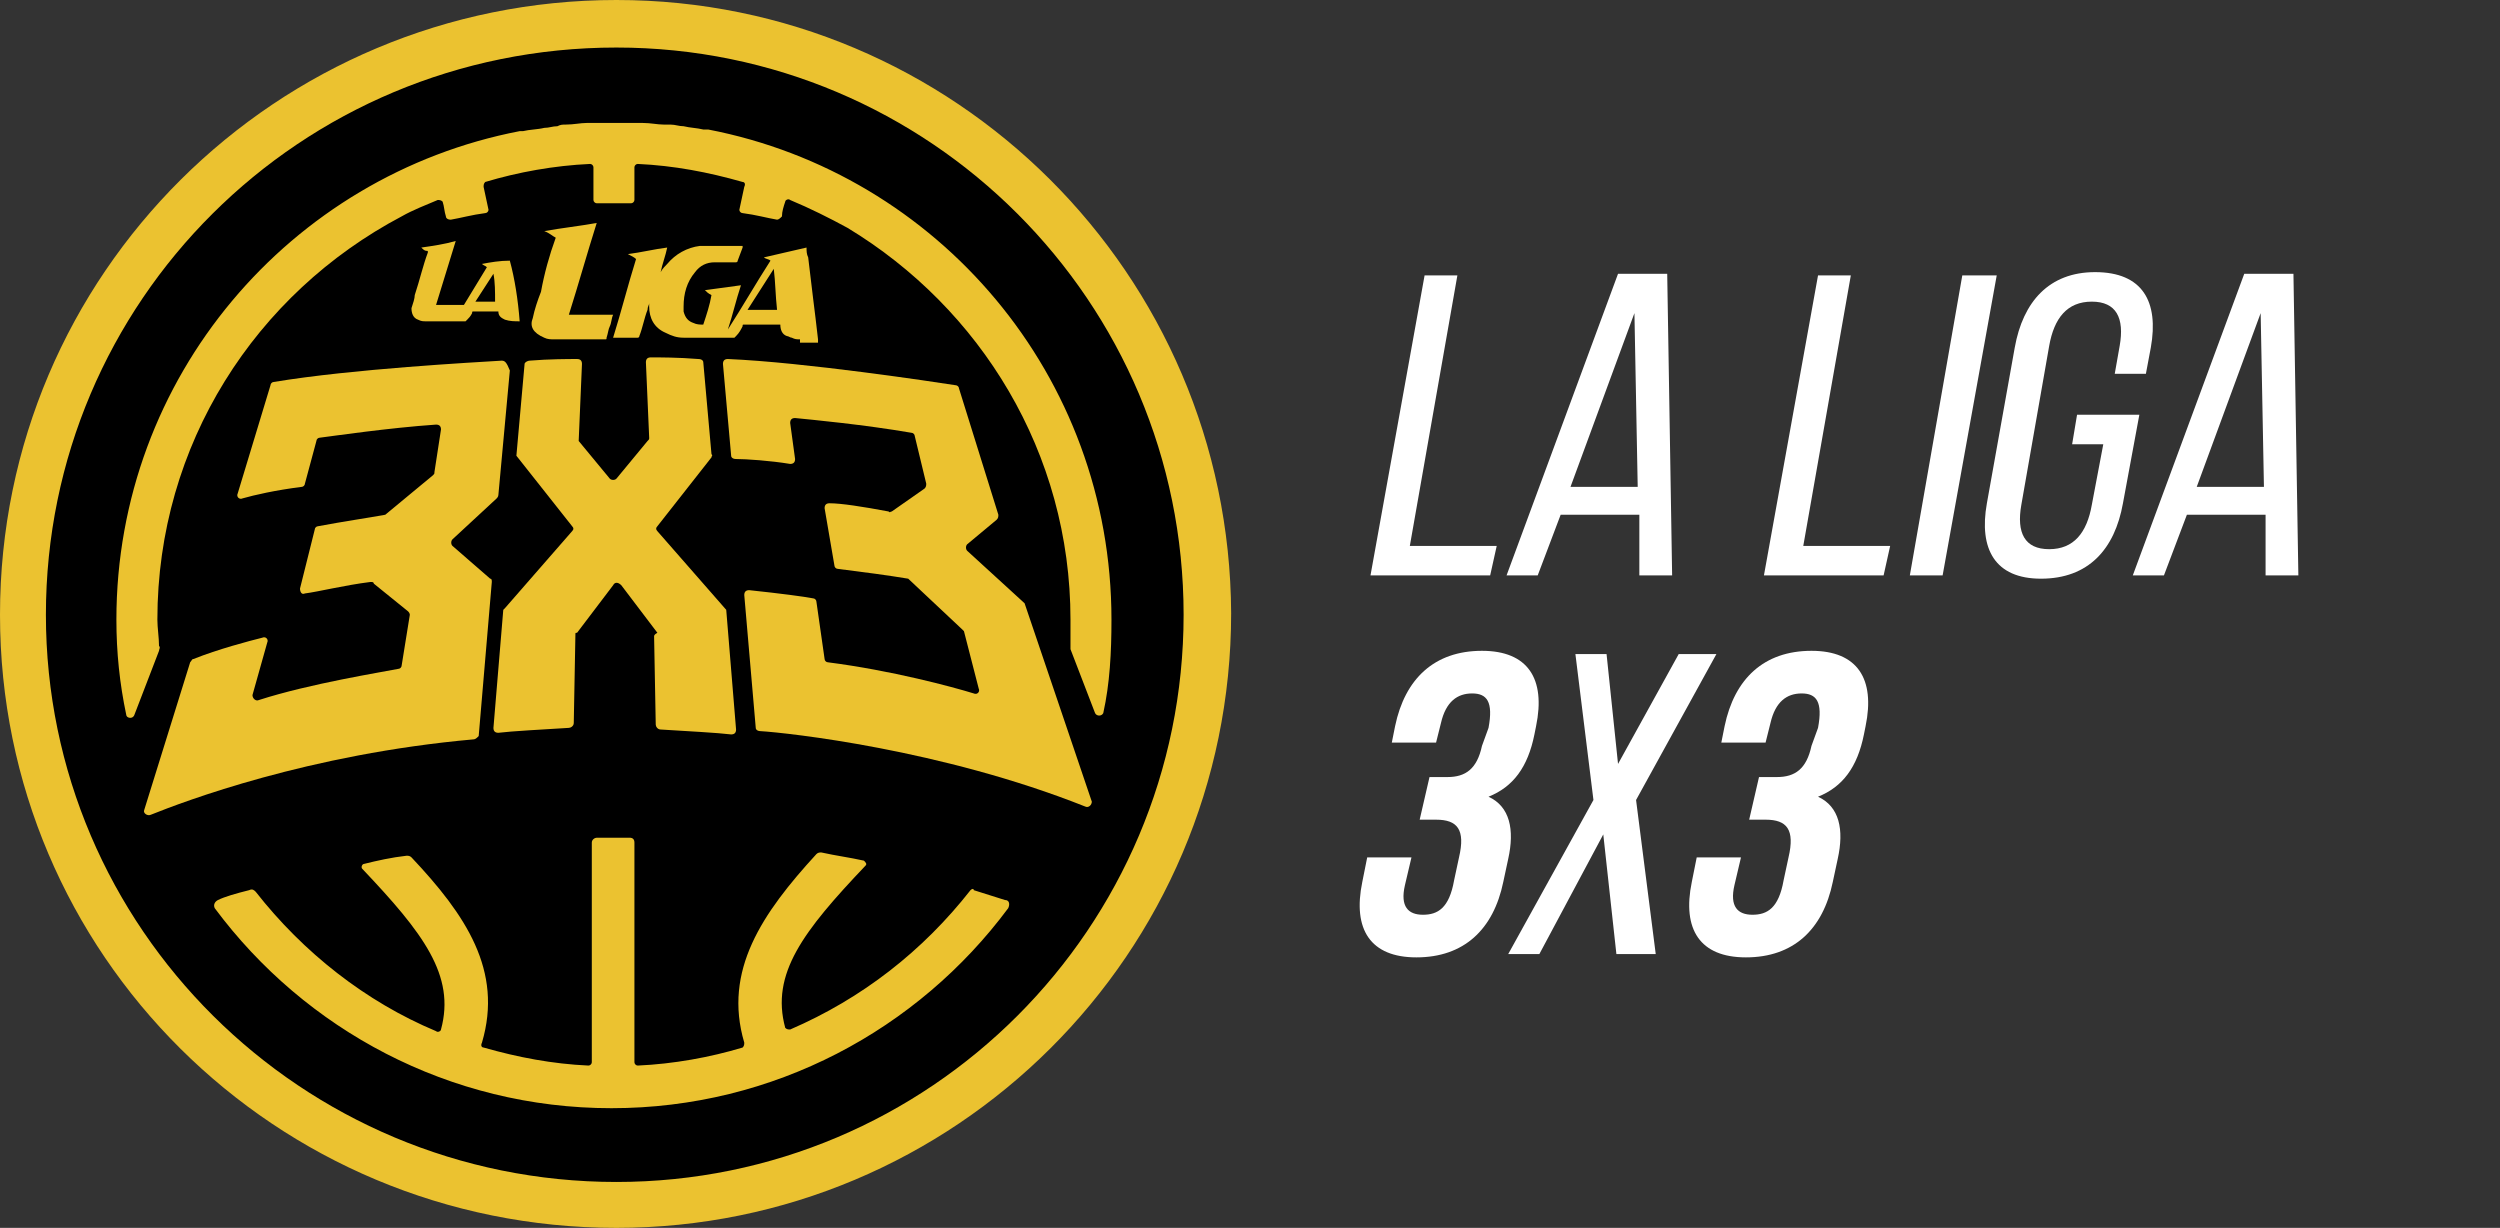 <?xml version="1.0" encoding="utf-8"?>
<!-- Generator: Adobe Illustrator 21.0.0, SVG Export Plug-In . SVG Version: 6.00 Build 0)  -->
<svg version="1.1" id="Capa_1" xmlns="http://www.w3.org/2000/svg" xmlns:xlink="http://www.w3.org/1999/xlink" x="0px" y="0px"
	 viewBox="0 0 152.5 74.9" style="enable-background:new 0 0 152.5 74.9;" xml:space="preserve">
<rect x="0" y="0" width="152.5" height="74.9" fill="#333333" stroke="none"/>
<style type="text/css">
	.st0{fill:#BF0811;}
	.st1{fill:#EBC230;}
	.st2{fill:#FFFFFF;}
</style>
<polygon points="338.2,1644.6 340.1,1647.4 338.6,1647.4 337.3,1645.4 336.5,1646.2 336.5,1647.4 335.2,1647.4 335.2,1643 
	336.5,1643 336.5,1644.8 336.5,1644.8 338.4,1643 340.1,1643 "/>
<polygon points="345.8,1643 345.8,1644 342.9,1644 342.9,1644.7 344.8,1644.7 344.8,1645.6 342.9,1645.6 342.9,1646.4 345.8,1646.4 
	345.8,1647.4 341.6,1647.4 341.6,1643 "/>
<polygon points="352.1,1646.4 352.1,1647.4 347.7,1647.4 347.7,1643 348.9,1643 348.9,1646.4 "/>
<polygon points="365,1643 365,1644 362,1644 362,1644.7 364,1644.7 364,1645.6 362,1645.6 362,1646.4 365,1646.4 365,1647.4 
	360.8,1647.4 360.8,1643 "/>
<polygon points="356.2,1647.5 354.7,1644.9 354.7,1647.4 353.5,1647.4 353.5,1643 354.7,1643 356.2,1645.4 357.7,1643 358.9,1643 
	358.9,1647.4 357.7,1647.4 357.7,1644.9 "/>
<path class="st0" d="M374.7,1643.9h-1.4v0.8c1-0.1,1.6,0.6,1.6,1.4c0,0.9-0.6,1.4-1.6,1.4c-0.4,0-0.9-0.1-1.1-0.2v-0.8
	c0.3,0.2,0.7,0.3,0.9,0.3c0.4,0,0.7-0.3,0.7-0.6c0-0.5-0.5-0.8-1.4-0.6v-2.5h2.3V1643.9z"/>
<polygon points="386.2,1647.4 385.5,1647.4 385.5,1644 385.5,1644 384.2,1645.7 384.1,1645.7 382.7,1644 382.7,1644 382.7,1647.4 
	382,1647.4 382,1643 382.6,1643 384.1,1644.8 385.6,1643 386.2,1643 "/>
<path d="M388.4,1645.5h1.4l-0.7-1.6L388.4,1645.5z M391.2,1647.4h-0.7l-0.6-1.3H388l-0.6,1.3h-0.7l1.9-4.5h0.4L391.2,1647.4"/>
<polygon points="396.1,1647.4 395.6,1647.4 392.6,1644 392.6,1647.4 392,1647.4 392,1643 392.5,1643 395.5,1646.4 395.5,1643 
	396.1,1643 "/>
<path d="M401.1,1645.7c0,1.1-0.7,1.8-2,1.8c-0.9,0-1.8-0.5-1.8-1.7v-2.8h0.6v2.6c0,0.5,0.1,0.7,0.3,0.9c0.3,0.3,0.6,0.4,1,0.4
	c0.5,0,0.8-0.2,1-0.4c0.2-0.2,0.3-0.6,0.3-1v-2.6h0.6V1645.7z"/>
<path d="M403.2,1645.5h1.4l-0.7-1.6L403.2,1645.5z M406.1,1647.4h-0.6l-0.6-1.3H403l-0.6,1.3h-0.6l1.9-4.5h0.4L406.1,1647.4"/>
<polygon points="407.4,1646.8 409.4,1646.8 409.4,1647.4 406.8,1647.4 406.8,1643 407.4,1643 "/>
<path d="M413,1646.8h1c1.4,0,1.8-1.1,1.8-1.6c0-0.9-0.6-1.6-1.8-1.6h-1V1646.8z M412.3,1643h1.7c1.6,0,2.4,1.2,2.4,2.2
	c0,1.1-0.9,2.2-2.4,2.2h-1.7V1643"/>
<polygon points="420,1643.6 418.1,1643.6 418.1,1644.9 419.9,1644.9 419.9,1645.5 418.1,1645.5 418.1,1646.8 420.1,1646.8 
	420.1,1647.4 417.5,1647.4 417.5,1643 420,1643 "/>
<path d="M424,1645.5h1.4l-0.7-1.6L424,1645.5z M426.9,1647.4h-0.7l-0.6-1.3h-1.9l-0.6,1.3h-0.7l1.9-4.5h0.4L426.9,1647.4"/>
<path d="M428.3,1644.9h0.7c0.5,0,0.8-0.3,0.8-0.7c0-0.3-0.2-0.7-0.8-0.7h-0.7V1644.9z M429,1643c1,0,1.4,0.6,1.4,1.3
	c0,0.7-0.5,1.2-1.5,1.2h-0.7v1.9h-0.6v-4.4H429"/>
<polygon points="431.9,1646.8 433.9,1646.8 433.9,1647.4 431.2,1647.4 431.2,1643 431.9,1643 "/>
<rect x="434.7" y="1643" width="0.6" height="4.4"/>
<path d="M440.4,1644c-0.5-0.3-1-0.5-1.5-0.5c-1,0-1.8,0.7-1.8,1.7s0.7,1.7,1.8,1.7c0.5,0,1-0.2,1.5-0.5v0.7
	c-0.4,0.2-0.9,0.4-1.6,0.4c-1.7,0-2.4-1.3-2.4-2.2c0-1.4,1-2.3,2.4-2.3c0.5,0,0.9,0.1,1.5,0.4v0.6H440.4z"/>
<path d="M442.4,1645.5h1.4l-0.7-1.6L442.4,1645.5z M445.3,1647.4h-0.7l-0.6-1.3h-1.9l-0.6,1.3h-0.7l1.9-4.5h0.4L445.3,1647.4"/>
<path d="M449.8,1644c-0.5-0.3-1-0.5-1.5-0.5c-1,0-1.8,0.7-1.8,1.7s0.7,1.7,1.8,1.7c0.5,0,1-0.2,1.5-0.5v0.7
	c-0.4,0.2-0.9,0.4-1.6,0.4c-1.7,0-2.4-1.3-2.4-2.2c0-1.4,1-2.3,2.4-2.3c0.5,0,0.9,0.1,1.5,0.4v0.6H449.8z"/>
<rect x="450.9" y="1643" width="0.6" height="4.4"/>
<path d="M455.7,1641.7l-0.7,1h-0.4l0.4-1H455.7z M455,1646.9c1,0,1.7-0.7,1.7-1.7s-0.7-1.7-1.7-1.7s-1.7,0.7-1.7,1.7
	S454,1646.9,455,1646.9 M455,1642.9c1.5,0,2.4,1,2.4,2.3c0,1.2-0.9,2.3-2.4,2.3c-1.4,0-2.4-1.1-2.4-2.3S453.6,1642.9,455,1642.9"/>
<polygon points="462.5,1647.4 462,1647.4 459,1644 459,1647.4 458.4,1647.4 458.4,1643 458.9,1643 461.9,1646.4 461.9,1643 
	462.5,1643 "/>
<path d="M466.5,1646.8h1c1.4,0,1.8-1.1,1.8-1.6c0-0.9-0.6-1.6-1.8-1.6h-1V1646.8z M465.9,1643h1.7c1.6,0,2.4,1.2,2.4,2.2
	c0,1.1-0.9,2.2-2.4,2.2h-1.7V1643"/>
<polygon points="473.5,1643.6 471.6,1643.6 471.6,1644.9 473.5,1644.9 473.5,1645.5 471.6,1645.5 471.6,1646.8 473.6,1646.8 
	473.6,1647.4 471,1647.4 471,1643 473.5,1643 "/>
<polygon points="480.7,1647.4 480.1,1647.4 480.1,1644 480.1,1644 478.7,1645.7 478.6,1645.7 477.2,1644 477.2,1644 477.2,1647.4 
	476.6,1647.4 476.6,1643 477.2,1643 478.6,1644.8 480.1,1643 480.7,1643 "/>
<path d="M482.9,1645.5h1.4l-0.7-1.6L482.9,1645.5z M485.8,1647.4h-0.7l-0.6-1.3h-1.9l-0.6,1.3h-0.7l1.9-4.5h0.4L485.8,1647.4"/>
<path d="M487.2,1644.9h0.4c0.7,0,0.9-0.4,0.9-0.7c0-0.4-0.3-0.7-0.9-0.7h-0.4V1644.9z M487.7,1643c0.9,0,1.5,0.5,1.5,1.2
	c0,0.5-0.3,0.9-0.7,1.1c0.4,0.3,0.7,0.7,1,1.2c0.2,0.3,0.3,0.5,0.6,0.9h-0.8l-0.6-0.9c-0.6-0.9-0.9-1-1.2-1h-0.3v1.9h-0.7v-4.4
	L487.7,1643"/>
<path d="M494.5,1644c-0.5-0.3-1-0.5-1.5-0.5c-1,0-1.8,0.7-1.8,1.7s0.7,1.7,1.8,1.7c0.5,0,1-0.2,1.5-0.5v0.7
	c-0.4,0.2-0.9,0.4-1.6,0.4c-1.7,0-2.4-1.3-2.4-2.2c0-1.4,1-2.3,2.4-2.3c0.5,0,0.9,0.1,1.5,0.4v0.6H494.5z"/>
<path d="M496.6,1645.5h1.4l-0.7-1.6L496.6,1645.5z M499.4,1647.4h-0.6l-0.6-1.3h-1.9l-0.6,1.3h-0.6l1.9-4.5h0.4L499.4,1647.4"/>
<path class="st0" d="M382.7,1654.8h0.8c0.7,0,0.9-0.4,0.9-0.7c0-0.4-0.3-0.7-1-0.7h-0.8v1.4H382.7z M382.7,1652.9h0.4
	c0.6,0,0.9-0.2,0.9-0.7c0-0.3-0.2-0.6-0.8-0.6h-0.6v1.3 M382.1,1651h1.3c1,0,1.4,0.6,1.4,1.1s-0.2,0.8-0.7,0.9l0,0
	c0.7,0.1,1.1,0.6,1.1,1.2c0,0.5-0.4,1.2-1.5,1.2h-1.5L382.1,1651"/>
<path class="st0" d="M386.6,1652.9h0.4c0.7,0,0.9-0.4,0.9-0.7c0-0.4-0.3-0.7-0.9-0.7h-0.4V1652.9z M387.1,1651
	c0.9,0,1.5,0.5,1.5,1.2c0,0.5-0.3,0.9-0.7,1.1c0.4,0.3,0.7,0.7,1,1.2c0.2,0.3,0.3,0.5,0.6,0.9h-0.8l-0.6-0.9c-0.6-0.9-0.9-1-1.2-1
	h-0.3v1.9H386v-4.4L387.1,1651"/>
<path class="st0" d="M391.1,1653.5h1.4l-0.7-1.6L391.1,1653.5z M394,1655.4h-0.7l-0.6-1.3h-1.9l-0.6,1.3h-0.7l1.9-4.5h0.4
	L394,1655.4"/>
<polygon class="st0" points="398.9,1655.4 398.3,1655.4 395.4,1652 395.4,1655.4 394.8,1655.4 394.8,1651 395.3,1651 398.3,1654.4 
	398.3,1651 398.9,1651 "/>
<path class="st0" d="M400.8,1654.8h1c1.4,0,1.8-1.1,1.8-1.6c0-0.9-0.6-1.6-1.8-1.6h-1V1654.8z M400.1,1651h1.7
	c1.6,0,2.4,1.2,2.4,2.2c0,1.1-0.9,2.2-2.4,2.2h-1.7V1651"/>
<path class="st0" d="M408.3,1653.5h1.4l-0.7-1.6L408.3,1653.5z M411.2,1655.4h-0.7l-0.6-1.3H408l-0.6,1.3h-0.7l1.9-4.5h0.4
	L411.2,1655.4"/>
<path class="st0" d="M412.5,1652.9h0.7c0.5,0,0.8-0.3,0.8-0.7c0-0.3-0.2-0.7-0.8-0.7h-0.7V1652.9z M413.3,1651c1,0,1.4,0.6,1.4,1.3
	c0,0.7-0.5,1.2-1.5,1.2h-0.7v1.9h-0.6v-4.4H413.3"/>
<path class="st0" d="M416.1,1652.9h0.7c0.5,0,0.8-0.3,0.8-0.7c0-0.3-0.2-0.7-0.8-0.7h-0.7V1652.9z M416.9,1651c1,0,1.4,0.6,1.4,1.3
	c0,0.7-0.5,1.2-1.5,1.2h-0.7v1.9h-0.6v-4.4H416.9"/>
<polygon class="st0" points="419.7,1654.8 421.7,1654.8 421.7,1655.4 419.1,1655.4 419.1,1651 419.7,1651 "/>
<rect x="422.6" y="1651" class="st0" width="0.6" height="4.4"/>
<path class="st0" d="M428.2,1652c-0.5-0.3-1-0.5-1.5-0.5c-1,0-1.8,0.7-1.8,1.7s0.7,1.7,1.8,1.7c0.5,0,1-0.2,1.5-0.5v0.7
	c-0.4,0.2-0.9,0.4-1.6,0.4c-1.7,0-2.4-1.3-2.4-2.2c0-1.4,1-2.3,2.4-2.3c0.5,0,0.9,0.1,1.5,0.4v0.6H428.2z"/>
<path class="st0" d="M430.3,1653.5h1.4l-0.7-1.6L430.3,1653.5z M433.2,1655.4h-0.7l-0.6-1.3H430l-0.6,1.3h-0.6l1.9-4.5h0.4
	L433.2,1655.4"/>
<polygon class="st0" points="437.2,1651.6 435.7,1651.6 435.7,1655.4 435.1,1655.4 435.1,1651.6 433.5,1651.6 433.5,1651 
	437.2,1651 "/>
<rect x="438.1" y="1651" class="st0" width="0.6" height="4.4"/>
<path class="st0" d="M442.2,1654.9c1,0,1.7-0.7,1.7-1.7s-0.7-1.7-1.7-1.7s-1.7,0.7-1.7,1.7S441.2,1654.9,442.2,1654.9z
	 M442.2,1650.9c1.5,0,2.4,1,2.4,2.3c0,1.2-0.9,2.3-2.4,2.3c-1.4,0-2.4-1.1-2.4-2.3C439.8,1652,440.7,1650.9,442.2,1650.9"/>
<polygon class="st0" points="449.7,1655.4 449.2,1655.4 446.2,1652 446.2,1655.4 445.6,1655.4 445.6,1651 446.1,1651 449.1,1654.4 
	449.1,1651 449.7,1651 "/>
<polygon class="st0" points="457.1,1655.4 456.5,1655.4 456.5,1652 456.5,1652 455.1,1653.7 455,1653.7 453.7,1652 453.7,1652 
	453.7,1655.4 453,1655.4 453,1651 453.6,1651 455.1,1652.8 456.6,1651 457.1,1651 "/>
<path class="st0" d="M459.3,1653.5h1.4l-0.7-1.6L459.3,1653.5z M462.2,1655.4h-0.7l-0.6-1.3H459l-0.6,1.3h-0.7l1.9-4.5h0.4
	L462.2,1655.4"/>
<polygon class="st0" points="467.1,1655.4 466.5,1655.4 463.6,1652 463.6,1655.4 463,1655.4 463,1651 463.5,1651 466.5,1654.4 
	466.5,1651 467.1,1651 "/>
<path class="st0" d="M472,1653.7c0,1.1-0.6,1.8-2,1.8c-0.9,0-1.8-0.5-1.8-1.7v-2.8h0.6v2.6c0,0.5,0.1,0.7,0.3,0.9
	c0.3,0.3,0.6,0.4,1,0.4c0.5,0,0.8-0.2,1-0.4c0.2-0.2,0.3-0.6,0.3-1v-2.6h0.6V1653.7z"/>
<path class="st0" d="M474.2,1653.5h1.4l-0.7-1.6L474.2,1653.5z M477,1655.4h-0.6l-0.6-1.3h-1.9l-0.6,1.3h-0.7l1.9-4.5h0.4
	L477,1655.4"/>
<polygon class="st0" points="478.4,1654.8 480.4,1654.8 480.4,1655.4 477.8,1655.4 477.8,1651 478.4,1651 "/>
<path d="M73.8,37.5c0,20.1-16.3,36.3-36.3,36.3c-20.1,0-36.3-16.2-36.3-36.3S17.4,1.2,37.5,1.2C57.5,1.2,73.8,17.4,73.8,37.5"/>
<path class="st1" d="M37.6,0C16.9,0,0,16.7,0,37.5c0,20.7,16.8,37.4,37.6,37.4c20.6,0,37.5-16.7,37.5-37.5C75,16.7,58.2,0,37.6,0
	 M37.6,72.1c-19.2,0-34.8-15.5-34.8-34.6S18.3,2.9,37.6,2.9c19.1,0,34.6,15.5,34.6,34.6S56.7,72.1,37.6,72.1"/>
<path class="st1" d="M43.2,7.9c-0.1,0-0.2,0-0.3,0c-0.4-0.1-0.8-0.1-1.2-0.2c-0.3,0-0.5-0.1-0.8-0.1c-0.1,0-0.3,0-0.4,0
	c-0.4,0-0.8-0.1-1.3-0.1c-0.1,0-0.2,0-0.3,0c-0.5,0-0.9,0-1.4,0l0,0c-0.5,0-0.9,0-1.4,0c-0.1,0-0.2,0-0.3,0c-0.4,0-0.8,0.1-1.3,0.1
	c-0.2,0-0.3,0-0.5,0.1c-0.3,0-0.5,0.1-0.8,0.1c-0.4,0.1-0.9,0.1-1.3,0.2c-0.1,0-0.1,0-0.2,0c-14,2.7-24.6,15-24.6,29.8
	c0,2,0.2,3.9,0.6,5.8c0,0.2,0.4,0.3,0.5,0l1.5-3.9c0-0.1,0.1-0.2,0-0.3c0-0.5-0.1-1.1-0.1-1.6c0-10.7,6-19.9,14.9-24.6
	c0.7-0.4,1.5-0.7,2.2-1c0.1,0,0.2,0,0.3,0.1c0.1,0.3,0.1,0.6,0.2,0.9c0,0.1,0.1,0.2,0.3,0.2c0.6-0.1,1.3-0.3,2.1-0.4
	c0.1,0,0.2-0.1,0.2-0.2c-0.1-0.5-0.2-0.9-0.3-1.4c0-0.1,0-0.2,0.1-0.3c2-0.6,4.2-1,6.4-1.1c0.1,0,0.2,0.1,0.2,0.2v2
	c0,0.1,0.1,0.2,0.2,0.2c0.5,0,1.6,0,2.1,0c0.1,0,0.2-0.1,0.2-0.2v-2c0-0.1,0.1-0.2,0.2-0.2c2.2,0.1,4.3,0.5,6.4,1.1
	c0.1,0,0.2,0.1,0.1,0.3c-0.1,0.5-0.2,0.9-0.3,1.4c0,0.1,0.1,0.2,0.2,0.2c0.8,0.1,1.5,0.3,2.1,0.4c0.1,0,0.2-0.1,0.3-0.2
	c0-0.3,0.1-0.6,0.2-0.9c0-0.1,0.2-0.2,0.3-0.1c1.2,0.5,2.4,1.1,3.5,1.7c8.1,4.9,13.6,13.7,13.6,23.9c0,0.5,0,1,0,1.5
	c0,0.1,0,0.2,0,0.3l1.5,3.9c0.1,0.2,0.4,0.2,0.5,0c0.4-1.8,0.5-3.7,0.5-5.7C67.8,22.9,57.2,10.6,43.2,7.9"/>
<path class="st1" d="M48.8,20.7c-0.2,0-0.3,0-0.5-0.1c-0.1,0-0.2-0.1-0.3-0.1c-0.3-0.1-0.4-0.4-0.4-0.7h-0.1c-0.7,0-1.4,0-2.1,0
	c-0.1,0-0.1,0-0.1,0.1c-0.1,0.2-0.2,0.4-0.4,0.6l-0.1,0.1c-1,0-2.1,0-3.1,0c-0.4,0-0.7-0.1-1.1-0.3c-0.7-0.3-1-0.9-1-1.6
	c0-0.1,0-0.1,0-0.2c0,0.1-0.1,0.2-0.1,0.4c-0.2,0.5-0.3,1.1-0.5,1.6c0,0.1-0.1,0.1-0.1,0.1c-0.5,0-1,0-1.4,0h-0.1
	c0.5-1.6,0.9-3.2,1.4-4.8c-0.1-0.1-0.3-0.2-0.5-0.3c0.8-0.1,1.6-0.3,2.4-0.4c-0.1,0.5-0.3,1-0.4,1.5c0.1-0.2,0.3-0.4,0.4-0.5
	c0.5-0.6,1.2-1,2-1.1c0.2,0,0.3,0,0.5,0c0.7,0,1.3,0,2,0c0,0,0,0,0.1,0v0.1c-0.1,0.3-0.2,0.5-0.3,0.8c0,0.1-0.1,0.1-0.1,0.1
	c-0.4,0-0.9,0-1.3,0c-0.5,0-0.9,0.2-1.2,0.6c-0.5,0.6-0.7,1.3-0.7,2.1c0,0.1,0,0.2,0,0.3c0.1,0.4,0.3,0.6,0.6,0.7
	c0.2,0.1,0.4,0.1,0.6,0.1c0.2-0.6,0.4-1.2,0.5-1.8c-0.2-0.1-0.3-0.2-0.4-0.3l0,0c0.7-0.1,1.5-0.2,2.2-0.3c-0.3,0.9-0.5,1.8-0.8,2.7
	l0,0c0.9-1.4,1.7-2.8,2.6-4.2c-0.1-0.1-0.3-0.1-0.4-0.2c0.9-0.2,1.7-0.4,2.6-0.6c0,0.2,0,0.4,0.1,0.6c0.1,0.8,0.2,1.7,0.3,2.5
	s0.2,1.6,0.3,2.5c0,0,0,0,0,0.1v0.1h-1.1V20.7z M47.2,16.4C47.2,16.4,47.2,16.3,47.2,16.4c-0.5,0.8-1.1,1.7-1.6,2.5h1.8
	C47.3,18,47.3,17.2,47.2,16.4"/>
<path class="st1" d="M33.9,14.5c-0.2-0.1-0.4-0.3-0.7-0.4l0,0c1.1-0.2,2.1-0.3,3.2-0.5c-0.6,1.9-1.1,3.7-1.7,5.6h2.7
	c-0.1,0.2-0.1,0.5-0.2,0.7c-0.1,0.2-0.1,0.4-0.2,0.7c0,0.1,0,0.1-0.1,0.1c-1,0-2.1,0-3.1,0c-0.2,0-0.4,0-0.6-0.1
	c-0.7-0.3-0.9-0.7-0.7-1.2c0.1-0.5,0.3-1.1,0.5-1.6C33.2,16.7,33.5,15.6,33.9,14.5L33.9,14.5"/>
<path class="st1" d="M31.7,19.6c-0.3,0-0.6,0-0.9-0.1c-0.2-0.1-0.4-0.2-0.4-0.5h-0.1c-0.5,0-0.9,0-1.4,0c-0.1,0-0.1,0-0.1,0.1
	c-0.1,0.2-0.2,0.3-0.3,0.4l-0.1,0.1c-0.8,0-1.6,0-2.4,0c-0.2,0-0.3,0-0.5-0.1c-0.3-0.1-0.4-0.4-0.4-0.7c0.1-0.3,0.2-0.6,0.2-0.8
	c0.3-0.9,0.5-1.8,0.8-2.6c0-0.1,0-0.1-0.1-0.1s-0.2-0.1-0.3-0.2c0.7-0.1,1.4-0.2,2.1-0.4c-0.4,1.3-0.8,2.6-1.2,3.9h0.3
	c0.4,0,0.9,0,1.3,0h0.1c0.5-0.8,0.9-1.5,1.4-2.3l0,0c-0.1-0.1-0.2-0.1-0.3-0.2l0,0c0.5-0.1,1.1-0.2,1.7-0.2
	C31.4,17,31.6,18.3,31.7,19.6 M30.1,16.7L30.1,16.7c-0.4,0.6-0.7,1.1-1.1,1.7h1.2C30.2,17.8,30.2,17.2,30.1,16.7"/>
<path class="st1" d="M30.6,22c-1.6,0.1-9.1,0.5-13.9,1.3c-0.1,0-0.2,0.1-0.2,0.2l-2,6.6c-0.1,0.2,0.1,0.4,0.3,0.3
	c0.7-0.2,2-0.5,3.6-0.7c0.1,0,0.2-0.1,0.2-0.2l0.7-2.6c0-0.1,0.1-0.2,0.2-0.2c0.8-0.1,4.2-0.6,7.1-0.8c0.2,0,0.3,0.1,0.3,0.3
	l-0.4,2.6c0,0.1,0,0.1-0.1,0.2l-2.9,2.4c-1.1,0.2-2.5,0.4-4.1,0.7c-0.1,0-0.2,0.1-0.2,0.2l-0.9,3.6c0,0.2,0.1,0.4,0.3,0.3
	c0.8-0.1,2.4-0.5,4-0.7c0.1,0,0.2,0,0.2,0.1l2.1,1.7c0.1,0.1,0.1,0.2,0.1,0.2l-0.5,3.1c0,0.1-0.1,0.2-0.2,0.2
	c-1,0.2-5.4,0.9-8.5,1.9c-0.2,0.1-0.4-0.1-0.4-0.3l0.9-3.2c0.1-0.2-0.1-0.4-0.3-0.3c-0.8,0.2-2.7,0.7-4.2,1.3
	c-0.1,0-0.1,0.1-0.2,0.2l-2.8,9c-0.1,0.2,0.2,0.4,0.4,0.3c2-0.8,9.6-3.7,19.7-4.6c0.1,0,0.2-0.1,0.3-0.2l0.8-9.4
	c0-0.1,0-0.2-0.1-0.2l-2.3-2c-0.1-0.1-0.1-0.3,0-0.4l2.7-2.5c0,0,0.1-0.1,0.1-0.2l0.7-7.6C30.9,22.1,30.8,22,30.6,22"/>
<path class="st1" d="M62.5,36.8L59,33.6c-0.1-0.1-0.1-0.3,0-0.4l1.8-1.5c0.1-0.1,0.1-0.2,0.1-0.3l-2.4-7.7c0-0.1-0.1-0.2-0.2-0.2
	c-1.3-0.2-9.2-1.4-13.9-1.6c-0.2,0-0.3,0.1-0.3,0.3l0.5,5.6c0,0.1,0.1,0.2,0.3,0.2c0.6,0,2.1,0.1,3.3,0.3c0.2,0,0.3-0.1,0.3-0.3
	l-0.3-2.2c0-0.2,0.1-0.3,0.3-0.3c1,0.1,4.2,0.4,7.1,0.9c0.1,0,0.2,0.1,0.2,0.2l0.7,2.9c0,0.1,0,0.2-0.1,0.3l-2,1.4
	c-0.1,0-0.1,0.1-0.2,0c-1.6-0.3-2.9-0.5-3.6-0.5c-0.2,0-0.3,0.1-0.3,0.3l0.6,3.5c0,0.1,0.1,0.2,0.2,0.2c1.6,0.2,3.1,0.4,4.3,0.6
	l3.3,3.1l0.1,0.1l0.9,3.5c0.1,0.2-0.1,0.4-0.3,0.3c-1.3-0.4-5-1.4-8.9-1.9c-0.1,0-0.2-0.1-0.2-0.2l-0.5-3.5c0-0.1-0.1-0.2-0.2-0.2
	c-0.5-0.1-2-0.3-3.9-0.5c-0.2,0-0.3,0.1-0.3,0.3l0.7,8.1c0,0.1,0.1,0.2,0.3,0.2c1.6,0.1,11,1.1,19.8,4.6c0.2,0.1,0.4-0.1,0.4-0.3
	L62.5,36.8C62.6,36.8,62.5,36.8,62.5,36.8"/>
<path class="st1" d="M39.9,38.8l0.1,5.4c0,0.1,0.1,0.3,0.3,0.3c1.6,0.1,3.5,0.2,4.3,0.3c0.2,0,0.3-0.1,0.3-0.3l-0.6-7.3l0,0
	l-4.2-4.8c-0.1-0.1-0.1-0.2,0-0.3l3.3-4.2c0-0.1,0.1-0.1,0-0.2l-0.5-5.6c0-0.1-0.1-0.2-0.3-0.2c-1.2-0.1-2.4-0.1-2.9-0.1
	c-0.2,0-0.3,0.1-0.3,0.3l0.2,4.6c0,0.1,0,0.1-0.1,0.2l-1.9,2.3c-0.1,0.1-0.3,0.1-0.4,0l-1.9-2.3l0,0l0.2-4.7c0-0.2-0.1-0.3-0.3-0.3
	c-0.5,0-1.7,0-2.9,0.1c-0.1,0-0.3,0.1-0.3,0.2l-0.5,5.6l0,0l0,0l3.4,4.3c0.1,0.1,0.1,0.2,0,0.3l-4.1,4.7l-0.1,0.1l-0.6,7.2
	c0,0.2,0.1,0.3,0.3,0.3c0.8-0.1,2.7-0.2,4.3-0.3c0.1,0,0.3-0.1,0.3-0.3l0.1-5.4c0-0.1,0-0.1,0.1-0.1l2.2-2.9c0.1-0.2,0.3-0.2,0.5,0
	l2.2,2.9C39.9,38.7,39.9,38.8,39.9,38.8"/>
<path class="st1" d="M59.2,54.3c-2.9,3.7-6.6,6.6-11,8.5c-0.1,0-0.2,0-0.3-0.1c-0.9-3.3,1.1-5.9,4.9-9.9c0.1-0.1,0-0.2-0.1-0.3
	c-0.9-0.2-1.7-0.3-2.6-0.5c-0.1,0-0.2,0-0.3,0.1c-3.3,3.6-5.7,7.1-4.4,11.5c0,0.1,0,0.2-0.1,0.3c-2,0.6-4.2,1-6.4,1.1
	c-0.1,0-0.2-0.1-0.2-0.2V51.4c0-0.2-0.1-0.3-0.3-0.3c-0.7,0-1.4,0-2,0c-0.1,0-0.3,0.1-0.3,0.3v13.4c0,0.1-0.1,0.2-0.2,0.2
	c-2.2-0.1-4.3-0.5-6.4-1.1c-0.1,0-0.2-0.1-0.1-0.3c1.3-4.4-1-7.8-4.3-11.3c-0.1-0.1-0.2-0.1-0.3-0.1c-0.9,0.1-1.8,0.3-2.6,0.5
	c-0.1,0-0.2,0.2-0.1,0.3c3.7,3.9,5.7,6.5,4.8,9.8c0,0.1-0.2,0.2-0.3,0.1c-4.3-1.8-8.1-4.8-11-8.5c-0.1-0.1-0.2-0.2-0.4-0.1
	c-0.8,0.2-1.5,0.4-1.9,0.6c-0.2,0.1-0.3,0.3-0.2,0.5c5.5,7.4,14.3,12.2,24.2,12.2S56,62.8,61.5,55.4c0.1-0.2,0.1-0.5-0.2-0.5
	c-0.6-0.2-1.3-0.4-1.9-0.6C59.4,54.2,59.3,54.2,59.2,54.3"/>
<polygon class="st2" points="83.6,35.1 86.9,16.8 88.9,16.8 86,33.3 91.3,33.3 90.9,35.1 "/>
<path class="st2" d="M95.2,31.4l-1.4,3.7h-1.9l6.8-18.4h3l0.3,18.4h-2v-3.7H95.2z M95.8,29.7h4.1l-0.2-10.6L95.8,29.7z"/>
<polygon class="st2" points="107.6,35.1 110.9,16.8 112.9,16.8 110,33.3 115.3,33.3 114.9,35.1 "/>
<polygon class="st2" points="121.8,16.8 118.5,35.1 116.5,35.1 119.7,16.8 "/>
<path class="st2" d="M131.2,21.2l-0.3,1.6H129l0.3-1.7c0.3-1.7-0.2-2.7-1.7-2.7s-2.3,1-2.6,2.7l-1.7,9.7c-0.3,1.7,0.2,2.7,1.7,2.7
	s2.3-1,2.6-2.7l0.7-3.7h-1.9l0.3-1.8h3.8l-1,5.4c-0.5,2.8-2.1,4.6-5,4.6c-2.8,0-3.8-1.8-3.3-4.6l1.7-9.5c0.5-2.8,2.1-4.6,4.9-4.6
	C130.7,16.6,131.7,18.4,131.2,21.2"/>
<path class="st2" d="M133.4,31.4l-1.4,3.7h-1.9l6.8-18.4h3l0.3,18.4h-2v-3.7H133.4z M134,29.7h4.1l-0.2-10.6L134,29.7z"/>
<path class="st2" d="M90.8,44.4c0.3-1.6-0.1-2.1-1-2.1s-1.6,0.5-1.9,1.8l-0.3,1.2h-2.7l0.2-1c0.6-2.9,2.4-4.6,5.3-4.6
	c2.8,0,3.9,1.7,3.3,4.6l-0.1,0.5c-0.4,2-1.3,3.2-2.8,3.8c1.3,0.6,1.6,2,1.2,3.8l-0.3,1.4c-0.6,2.9-2.4,4.6-5.3,4.6
	c-2.8,0-3.9-1.7-3.3-4.6l0.3-1.5h2.7L85.7,54c-0.3,1.3,0.2,1.8,1.1,1.8s1.6-0.4,1.9-2.1l0.3-1.4c0.4-1.7-0.1-2.3-1.4-2.3h-1l0.6-2.6
	h1.1c1.1,0,1.8-0.5,2.1-1.9L90.8,44.4z"/>
<polygon class="st2" points="104.7,39.9 99.8,48.8 101,58.2 98.6,58.2 97.8,50.9 93.9,58.2 92,58.2 97.2,48.8 96.1,39.9 98,39.9 
	98.7,46.6 102.4,39.9 "/>
<path class="st2" d="M110.9,44.4c0.3-1.6-0.1-2.1-1-2.1s-1.6,0.5-1.9,1.8l-0.3,1.2H105l0.2-1c0.6-2.9,2.4-4.6,5.3-4.6
	c2.8,0,3.9,1.7,3.3,4.6l-0.1,0.5c-0.4,2-1.3,3.2-2.8,3.8c1.3,0.6,1.6,2,1.2,3.8l-0.3,1.4c-0.6,2.9-2.4,4.6-5.3,4.6
	c-2.8,0-3.9-1.7-3.3-4.6l0.3-1.5h2.7l-0.4,1.7c-0.3,1.3,0.2,1.8,1.1,1.8s1.6-0.4,1.9-2.1l0.3-1.4c0.4-1.7-0.1-2.3-1.4-2.3h-1
	l0.6-2.6h1.1c1.1,0,1.8-0.5,2.1-1.9L110.9,44.4z"/>
</svg>

